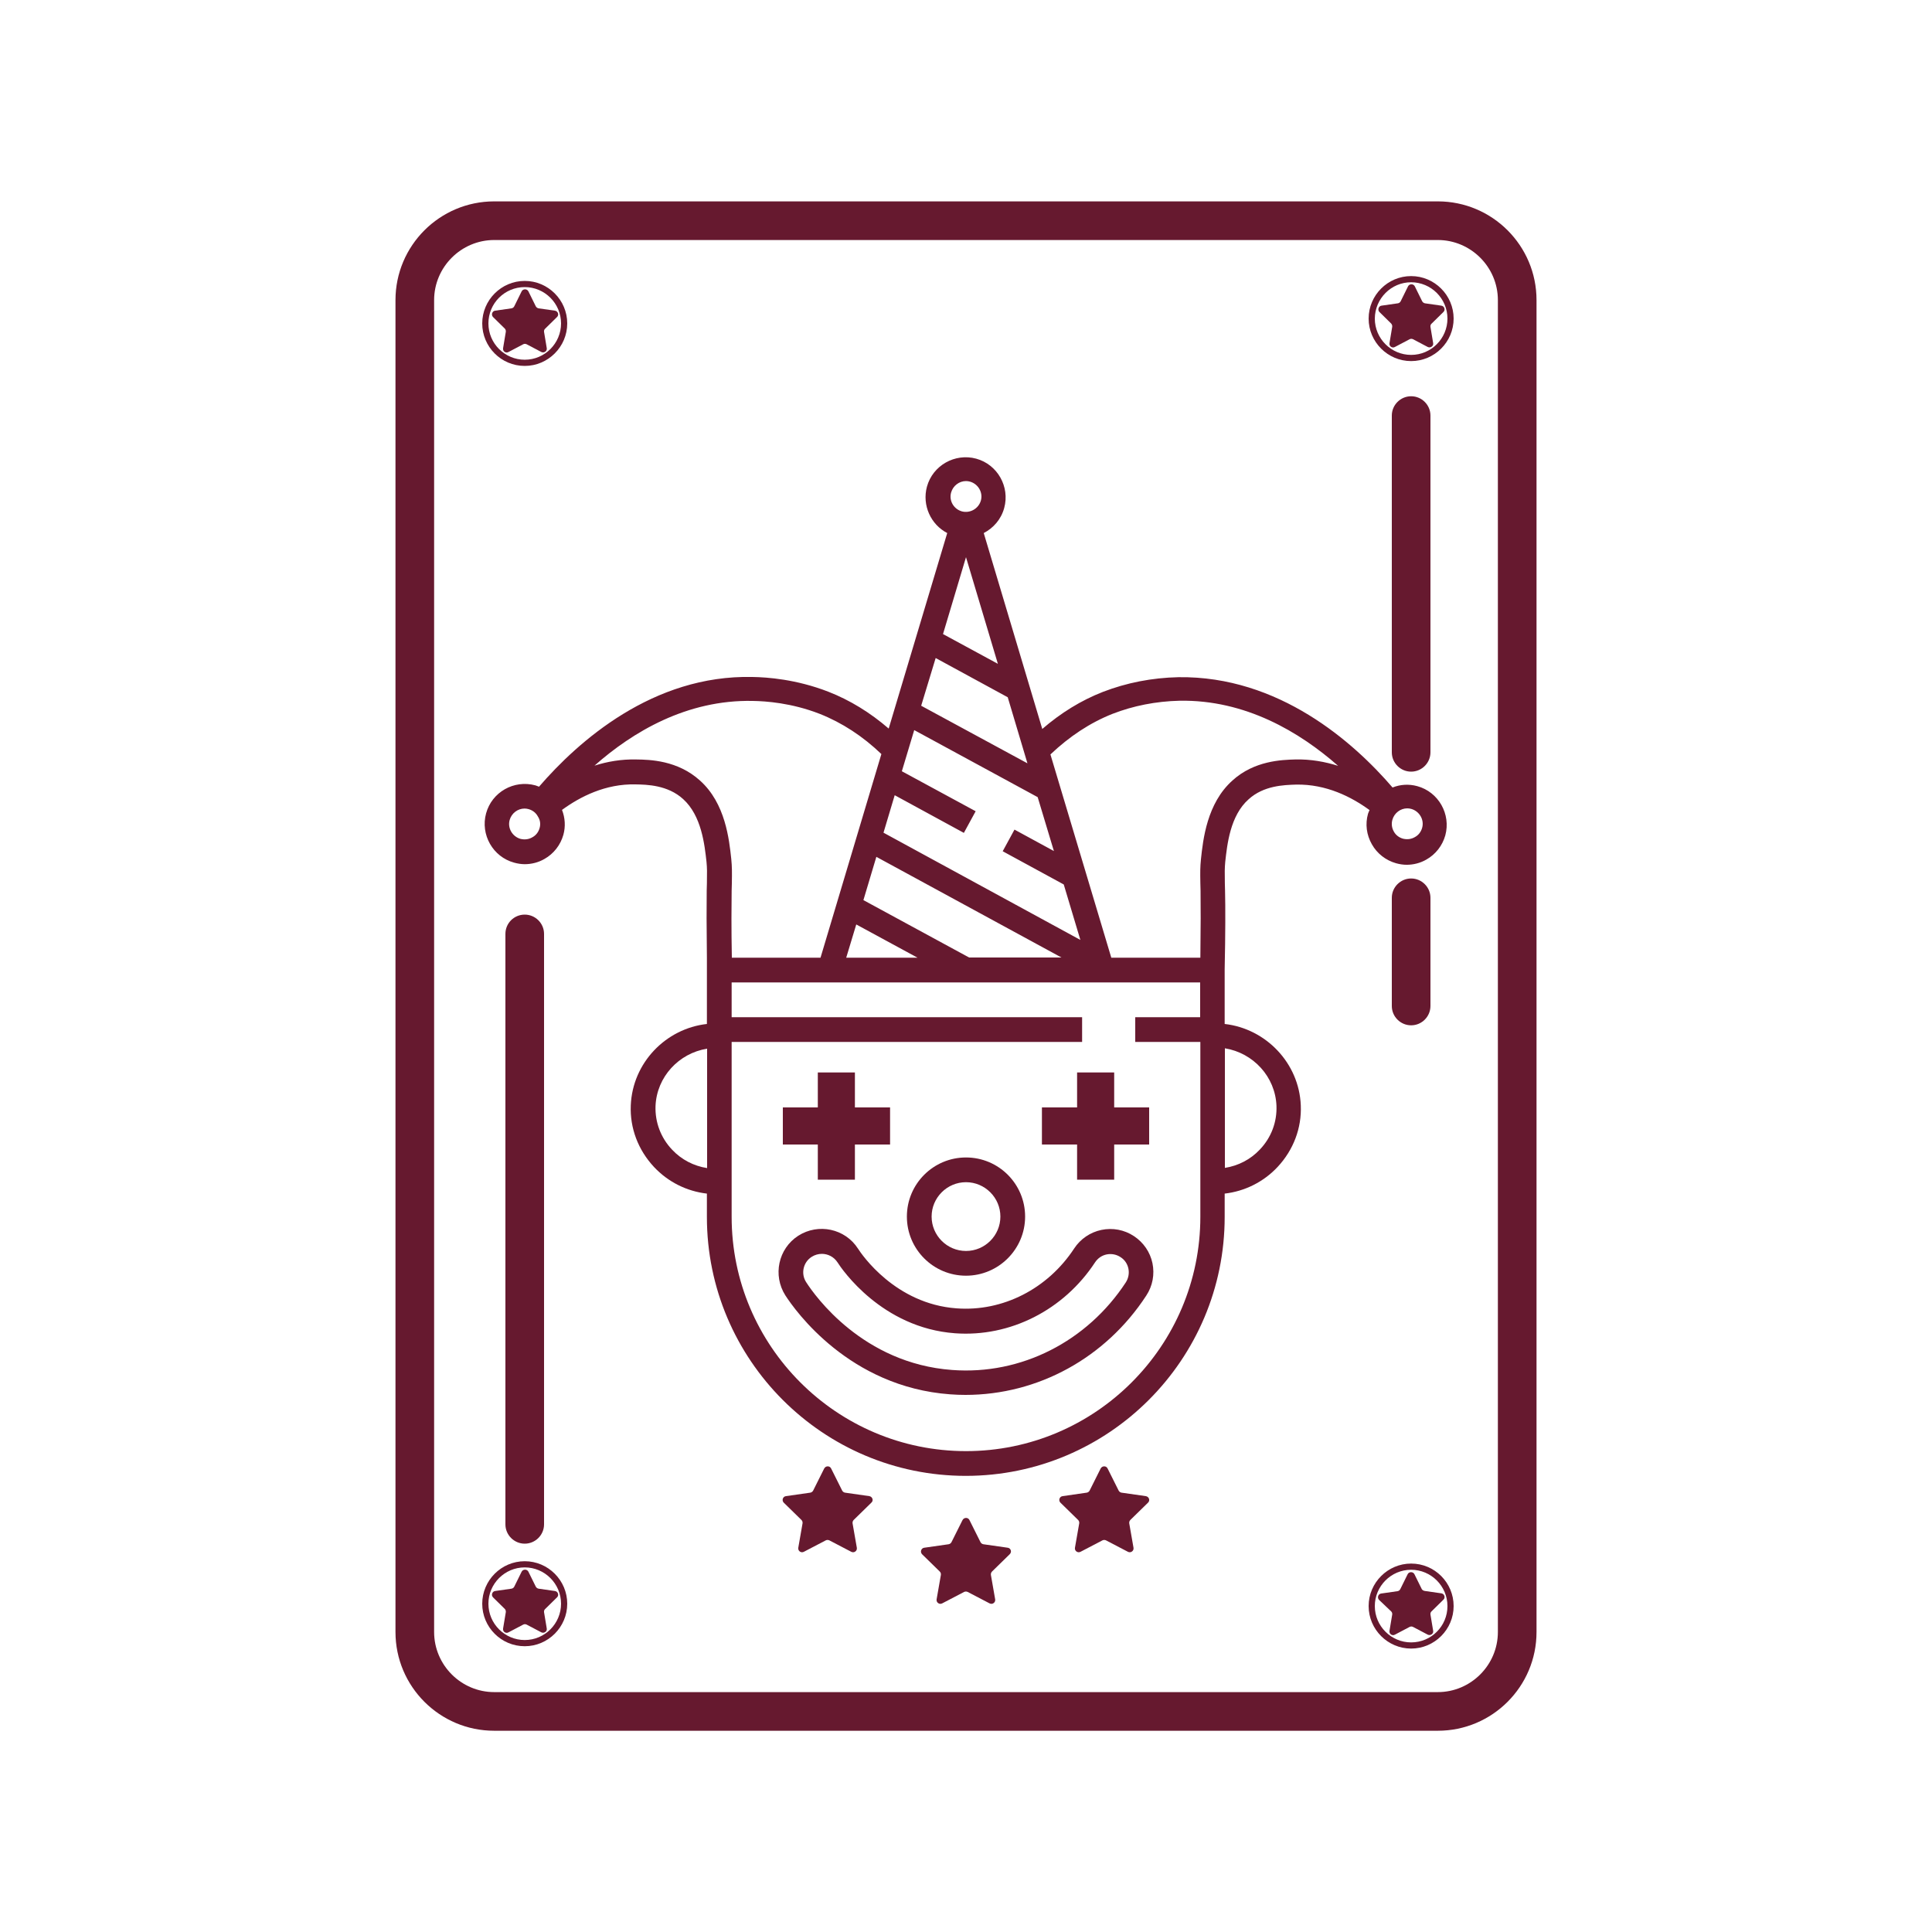 <?xml version="1.0" encoding="UTF-8"?>
<svg width="1200pt" height="1200pt" version="1.1" viewBox="0 0 1200 1200" xmlns="http://www.w3.org/2000/svg">
 <path d="m306.96 1075h586.08c33.84 0 61.32-27.48 61.32-61.32v-827.28c0-33.84-27.48-61.32-61.32-61.32h-586.08c-33.84 0-61.32 27.48-61.32 61.32v827.28c0 33.84 27.48 61.32 61.32 61.32zm-37.32-888.6c0-20.52 16.801-37.32 37.32-37.32h586.08c20.52 0 37.32 16.801 37.32 37.32v827.28c0 20.52-16.801 37.32-37.32 37.32h-586.08c-20.52 0-37.32-16.801-37.32-37.32z" fill="#66192f"/>
 <path d="m334.8 488.64c-0.719-0.238-1.441-0.602-2.281-0.84-13.32-3.602-27 4.199-30.602 17.398-3.602 13.199 4.199 27 17.398 30.602 2.16 0.602 4.441 0.961 6.602 0.961 4.199 0 8.52-1.078 12.238-3.238 5.762-3.238 9.961-8.641 11.762-15 1.441-5.16 1.078-10.559-0.84-15.48 11.16-8.16 27-16.32 45.719-15.84 6.961 0.121 19.922 0.359 29.52 9.121 11.398 10.32 13.32 28.199 14.52 39.121 0.359 3.961 0.359 6.121 0.238 13.078l-0.121 4.68c-0.121 9-0.121 23.039 0.121 41.762v41.039c-25.68 2.879-46.199 24.238-47.281 50.52-0.602 14.16 4.559 27.719 14.398 38.281 8.762 9.359 20.398 15.121 32.879 16.559v14.52c0 88.68 72.121 160.8 160.8 160.8 88.68 0 160.8-72.121 160.8-160.8v-14.52c12.48-1.441 24.121-7.199 32.879-16.559 9.84-10.559 15-24.121 14.398-38.281-1.078-26.281-21.719-47.641-47.281-50.52v-33.961c0.48-22.078 0.48-38.762 0.238-48.719l-0.121-4.68c-0.121-7.078-0.121-9.238 0.238-13.32 1.199-10.68 3-28.68 14.52-38.879 9.359-8.52 21.84-8.879 29.52-9.121 18.719-0.359 34.441 7.68 45.602 15.84-0.359 0.719-0.719 1.559-0.961 2.281-1.801 6.359-0.961 13.078 2.398 18.961 3.238 5.762 8.641 9.961 15 11.762 2.16 0.602 4.441 0.961 6.602 0.961 4.199 0 8.52-1.078 12.238-3.238 5.762-3.238 9.961-8.641 11.762-15 3.602-13.199-4.199-27-17.398-30.602-5.281-1.441-10.559-1.078-15.359 0.84-24.121-28.078-70.559-69.359-132.96-68.52-16.559 0.359-32.281 3.481-46.922 9.121-13.559 5.281-26.16 13.078-37.68 23.039l-36.359-121.68c6-3.121 10.801-8.52 12.719-15.602 3.602-13.199-4.199-27-17.398-30.602-13.199-3.602-27 4.199-30.602 17.398-3.121 11.52 2.398 23.52 12.602 28.801l-36.359 121.44c-11.398-9.84-24-17.641-37.559-22.922-19.801-7.68-37.922-9-47.039-9.121-61.906-1.445-108.35 40.074-132.59 68.156zm0.359 25.68c-0.719 2.519-2.281 4.559-4.559 5.762-2.281 1.32-4.801 1.559-7.32 0.961-5.039-1.441-8.16-6.719-6.719-11.762 1.199-4.199 5.039-7.078 9.238-7.078 0.84 0 1.68 0.121 2.519 0.359 2.519 0.719 4.559 2.281 5.762 4.559 1.438 2.16 1.797 4.68 1.078 7.199zm104.04 211.2c-8.281-1.32-15.84-5.16-21.719-11.398-7.078-7.441-10.68-17.16-10.32-27.121 0.719-18.121 14.52-32.879 32.039-35.641zm425.64-216.36c1.199-4.199 5.039-7.078 9.238-7.078 0.84 0 1.68 0.121 2.519 0.359 5.039 1.441 8.16 6.719 6.719 11.762-0.719 2.519-2.281 4.559-4.559 5.762-2.281 1.32-4.801 1.559-7.32 0.961-2.519-0.719-4.559-2.281-5.762-4.559-1.195-2.168-1.555-4.688-0.836-7.207zm-119.28 122.64h-40.441v15.359h40.441v108.6c0 80.281-65.281 145.56-145.56 145.56-80.281 0-145.56-65.281-145.56-145.56v-108.6h217.68v-15.359h-217.68v-21.602h291v21.602zm-175.68-36.961h-44.277l6.238-20.641zm-33.598-35.762 8.039-26.879 114.96 62.52h-57.359zm256.56 127.8c0.359 10.078-3.238 19.68-10.32 27.121-5.879 6.238-13.441 10.078-21.719 11.398v-74.281c17.641 2.883 31.32 17.645 32.039 35.762zm-101.88-243.48c12.961-5.039 27-7.801 41.641-8.16 40.922-0.719 74.641 19.441 98.52 40.441-8.039-2.519-16.922-4.199-26.641-3.961-8.281 0.238-25.441 0.719-39 13.078-15.84 14.16-18.238 36.602-19.559 48.961-0.48 4.801-0.48 7.559-0.359 14.879l0.121 4.68c0.121 8.879 0.121 22.922-0.121 41.52h-55.32l-37.801-126.24c11.758-11.156 24.598-19.676 38.52-25.199zm-100.2-137.52c1.199-4.199 5.039-7.078 9.238-7.078 0.84 0 1.68 0.121 2.519 0.359 5.039 1.441 8.16 6.719 6.719 11.762-1.441 5.039-6.719 8.039-11.762 6.719-5.156-1.441-8.156-6.719-6.715-11.762zm9.238 40.199 19.801 66.238-34.078-18.48zm-18.84 62.641 44.762 24.359 12.238 41.039-66-35.762zm-25.441 85.203 42.961 23.398 7.32-13.441-45.84-24.84 7.68-25.559 76.68 41.641 10.078 33.48-24.48-13.32-7.32 13.441 37.922 20.641 10.32 34.441-122.28-66.605zm-88.199-58.562c8.039 0.121 24.121 1.199 41.641 8.039 13.922 5.519 26.762 13.922 38.281 24.961l-37.801 126.48h-55.078c-0.359-18.602-0.238-32.641-0.121-41.52l0.121-4.68c0.121-7.32 0.121-10.078-0.359-15.121-1.32-12.121-3.602-34.559-19.441-48.719-13.922-12.602-31.199-12.961-39.48-13.078-9.359-0.238-18.121 1.32-26.039 3.84 23.758-21.004 57.359-41.043 98.277-40.203z" fill="#66192f"/>
 <path d="m507.96 732.72h23.039v-21.84h21.84v-23.039h-21.84v-21.719h-23.039v21.719h-21.723v23.039h21.723z" fill="#66192f"/>
 <path d="m669 666.12v21.719h-21.84v23.039h21.84v21.84h23.039v-21.84h21.723v-23.039h-21.723v-21.719z" fill="#66192f"/>
 <path d="m600 792.36c20.16 0 36.719-16.441 36.719-36.719 0-20.281-16.441-36.719-36.719-36.719-20.281 0-36.719 16.441-36.719 36.719 0 20.281 16.438 36.719 36.719 36.719zm0-58.078c11.762 0 21.359 9.602 21.359 21.359 0 11.762-9.602 21.359-21.359 21.359-11.762 0-21.359-9.602-21.359-21.359 0-11.762 9.598-21.359 21.359-21.359z" fill="#66192f"/>
 <path d="m704.28 767.76c-6-3.961-13.199-5.281-20.16-3.84-6.961 1.441-13.078 5.641-16.922 11.52-16.441 25.078-44.398 39.359-73.078 37.199-38.039-2.762-58.922-33.48-61.199-37.078-8.039-12.48-24.602-15.961-37.078-8.039-12.48 8.039-15.961 24.602-8.039 37.078 6.121 9.48 39.719 56.879 102.36 61.441 3.121 0.238 6.359 0.359 9.48 0.359 45.121 0 87.121-23.039 112.32-61.68 3.961-6 5.281-13.199 3.84-20.16-1.445-6.844-5.523-12.844-11.523-16.801zm-5.043 28.797c-24 36.602-64.922 57.602-107.88 54.359-55.441-4.078-85.199-46.078-90.602-54.48-3.481-5.281-1.922-12.48 3.481-15.84 1.922-1.199 4.078-1.801 6.238-1.801 3.719 0 7.441 1.801 9.719 5.281 2.641 4.199 27.48 40.68 72.961 44.039 34.199 2.519 67.559-14.398 87-44.039 1.68-2.519 4.199-4.32 7.199-4.922s6.121 0 8.641 1.68c5.164 3.242 6.723 10.324 3.242 15.723z" fill="#66192f"/>
 <path d="m864.72 203.04-1.68 10.078c-0.359 1.922 1.68 3.359 3.359 2.398l9.121-4.801c0.719-0.359 1.441-0.359 2.16 0l9.121 4.801c1.68 0.84 3.719-0.602 3.359-2.398l-1.68-10.078c-0.121-0.719 0.121-1.559 0.719-2.039l7.32-7.199c1.441-1.32 0.602-3.719-1.32-3.961l-10.078-1.441c-0.719-0.121-1.441-0.602-1.801-1.32l-4.559-9.238c-0.84-1.68-3.359-1.68-4.199 0l-4.559 9.238c-0.359 0.719-0.961 1.199-1.801 1.32l-10.078 1.441c-1.922 0.238-2.641 2.641-1.32 3.961l7.32 7.199c0.477 0.602 0.715 1.32 0.594 2.039z" fill="#66192f"/>
 <path d="m876.48 224.28c14.52 0 26.398-11.879 26.398-26.398 0-14.52-11.879-26.398-26.398-26.398s-26.398 11.879-26.398 26.398c-0.004 14.516 11.879 26.398 26.398 26.398zm0-48.961c12.359 0 22.559 10.078 22.559 22.559 0 12.359-10.078 22.559-22.559 22.559-12.359 0-22.559-10.078-22.559-22.559 0.117-12.48 10.199-22.559 22.559-22.559z" fill="#66192f"/>
 <path d="m314.16 206.16-1.68 10.078c-0.359 1.922 1.68 3.359 3.359 2.398l9.121-4.801c0.719-0.359 1.441-0.359 2.16 0l9.121 4.801c1.68 0.84 3.719-0.602 3.359-2.398l-1.68-10.078c-0.121-0.719 0.121-1.559 0.719-2.039l7.32-7.199c1.441-1.32 0.602-3.719-1.32-3.961l-10.078-1.441c-0.719-0.121-1.441-0.602-1.801-1.32l-4.559-9.238c-0.84-1.68-3.359-1.68-4.199 0l-4.559 9.238c-0.359 0.719-0.961 1.199-1.801 1.32l-10.078 1.441c-1.922 0.238-2.641 2.641-1.32 3.961l7.32 7.199c0.473 0.48 0.715 1.199 0.594 2.039z" fill="#66192f"/>
 <path d="m325.92 227.28c14.52 0 26.398-11.879 26.398-26.398 0-14.52-11.879-26.398-26.398-26.398s-26.398 11.879-26.398 26.398c-0.004 14.516 11.758 26.398 26.398 26.398zm0-48.961c12.359 0 22.559 10.078 22.559 22.559 0 12.359-10.078 22.559-22.559 22.559-12.359 0-22.559-10.078-22.559-22.559-0.004-12.48 10.078-22.559 22.559-22.559z" fill="#66192f"/>
 <path d="m314.16 1001.4-1.68 10.078c-0.359 1.922 1.68 3.359 3.359 2.398l9.121-4.801c0.719-0.359 1.441-0.359 2.16 0l9.121 4.801c1.68 0.84 3.719-0.602 3.359-2.398l-1.68-10.078c-0.121-0.719 0.121-1.559 0.719-2.039l7.32-7.199c1.441-1.32 0.602-3.719-1.32-3.961l-10.078-1.441c-0.719-0.121-1.441-0.602-1.801-1.32l-4.559-9.238c-0.84-1.68-3.359-1.68-4.199 0l-4.559 9.238c-0.359 0.719-0.961 1.199-1.801 1.32l-10.078 1.441c-1.922 0.238-2.641 2.641-1.32 3.961l7.32 7.199c0.473 0.48 0.715 1.32 0.594 2.039z" fill="#66192f"/>
 <path d="m325.92 1022.5c14.52 0 26.398-11.879 26.398-26.398 0-14.52-11.879-26.398-26.398-26.398s-26.398 11.879-26.398 26.398c-0.004 14.52 11.758 26.398 26.398 26.398zm0-48.961c12.359 0 22.559 10.078 22.559 22.559 0 12.359-10.078 22.559-22.559 22.559-12.359 0-22.559-10.078-22.559-22.559-0.004-12.355 10.078-22.559 22.559-22.559z" fill="#66192f"/>
 <path d="m883.08 987-4.559-9.238c-0.84-1.68-3.359-1.68-4.199 0l-4.559 9.238c-0.359 0.719-0.961 1.199-1.801 1.32l-10.078 1.441c-1.922 0.238-2.641 2.641-1.32 3.961l7.438 7.078c0.602 0.48 0.84 1.32 0.719 2.039l-1.68 10.078c-0.359 1.922 1.68 3.359 3.359 2.398l9.121-4.801c0.719-0.359 1.441-0.359 2.16 0l9.121 4.801c1.68 0.84 3.719-0.602 3.359-2.398l-1.68-10.078c-0.121-0.719 0.121-1.559 0.719-2.039l7.32-7.199c1.441-1.32 0.602-3.719-1.32-3.961l-10.078-1.441c-0.961-0.121-1.68-0.598-2.043-1.199z" fill="#66192f"/>
 <path d="m876.48 971.16c-14.52 0-26.398 11.879-26.398 26.398 0 14.52 11.879 26.398 26.398 26.398s26.398-11.879 26.398-26.398c0-14.52-11.758-26.398-26.398-26.398zm0 48.961c-12.359 0-22.559-10.078-22.559-22.559 0-12.359 10.078-22.559 22.559-22.559 12.359 0 22.559 10.078 22.559 22.559 0 12.477-10.078 22.559-22.559 22.559z" fill="#66192f"/>
 <path d="m313.92 580.08v366.72c0 6.602 5.398 12 12 12s12-5.398 12-12v-366.72c0-6.602-5.398-12-12-12s-12 5.281-12 12z" fill="#66192f"/>
 <path d="m888.48 624.84v-67.199c0-6.602-5.398-12-12-12-6.602 0-12 5.398-12 12v67.199c0 6.602 5.398 12 12 12 6.598 0 12-5.398 12-12z" fill="#66192f"/>
 <path d="m864.48 258.12v209.16c0 6.602 5.398 12 12 12 6.602 0 12-5.398 12-12v-209.16c0-6.602-5.398-12-12-12-6.602 0-12 5.398-12 12z" fill="#66192f"/>
 <path d="m625.92 961.32-15.121-2.16c-0.719-0.121-1.441-0.602-1.801-1.32l-6.84-13.68c-0.84-1.801-3.359-1.801-4.32 0l-6.84 13.68c-0.359 0.719-1.078 1.199-1.801 1.32l-15.121 2.16c-1.922 0.238-2.762 2.641-1.32 4.078l10.922 10.68c0.602 0.602 0.84 1.32 0.719 2.16l-2.641 15.121c-0.359 1.922 1.68 3.481 3.481 2.519l13.559-7.078c0.719-0.359 1.559-0.359 2.281 0l13.559 7.078c1.801 0.961 3.84-0.602 3.481-2.519l-2.641-15.121c-0.121-0.719 0.121-1.559 0.719-2.16l10.922-10.68c1.562-1.438 0.723-3.84-1.195-4.078z" fill="#66192f"/>
 <path d="m540 929.28-15.121-2.16c-0.719-0.121-1.441-0.602-1.801-1.32l-6.84-13.68c-0.84-1.801-3.359-1.801-4.32 0l-6.84 13.68c-0.359 0.719-1.078 1.199-1.801 1.32l-15.121 2.16c-1.922 0.238-2.762 2.641-1.32 4.078l10.922 10.68c0.602 0.602 0.84 1.32 0.719 2.16l-2.641 15.121c-0.359 1.922 1.68 3.481 3.481 2.519l13.559-7.078c0.719-0.359 1.559-0.359 2.281 0l13.559 7.078c1.801 0.961 3.84-0.602 3.481-2.519l-2.641-15.121c-0.121-0.719 0.121-1.559 0.719-2.16l10.922-10.68c1.566-1.32 0.727-3.719-1.195-4.078z" fill="#66192f"/>
 <path d="m711.72 929.28-15.121-2.16c-0.719-0.121-1.441-0.602-1.801-1.32l-6.84-13.68c-0.84-1.801-3.359-1.801-4.32 0l-6.84 13.68c-0.359 0.719-1.078 1.199-1.801 1.32l-14.996 2.16c-1.922 0.238-2.762 2.641-1.32 4.078l10.922 10.68c0.602 0.602 0.84 1.32 0.719 2.16l-2.641 15.121c-0.359 1.922 1.68 3.481 3.481 2.519l13.559-7.078c0.719-0.359 1.559-0.359 2.281 0l13.559 7.078c1.801 0.961 3.84-0.602 3.481-2.519l-2.641-15.121c-0.121-0.719 0.121-1.559 0.719-2.16l10.922-10.68c1.441-1.32 0.723-3.719-1.32-4.078z" fill="#66192f"/>
</svg>
